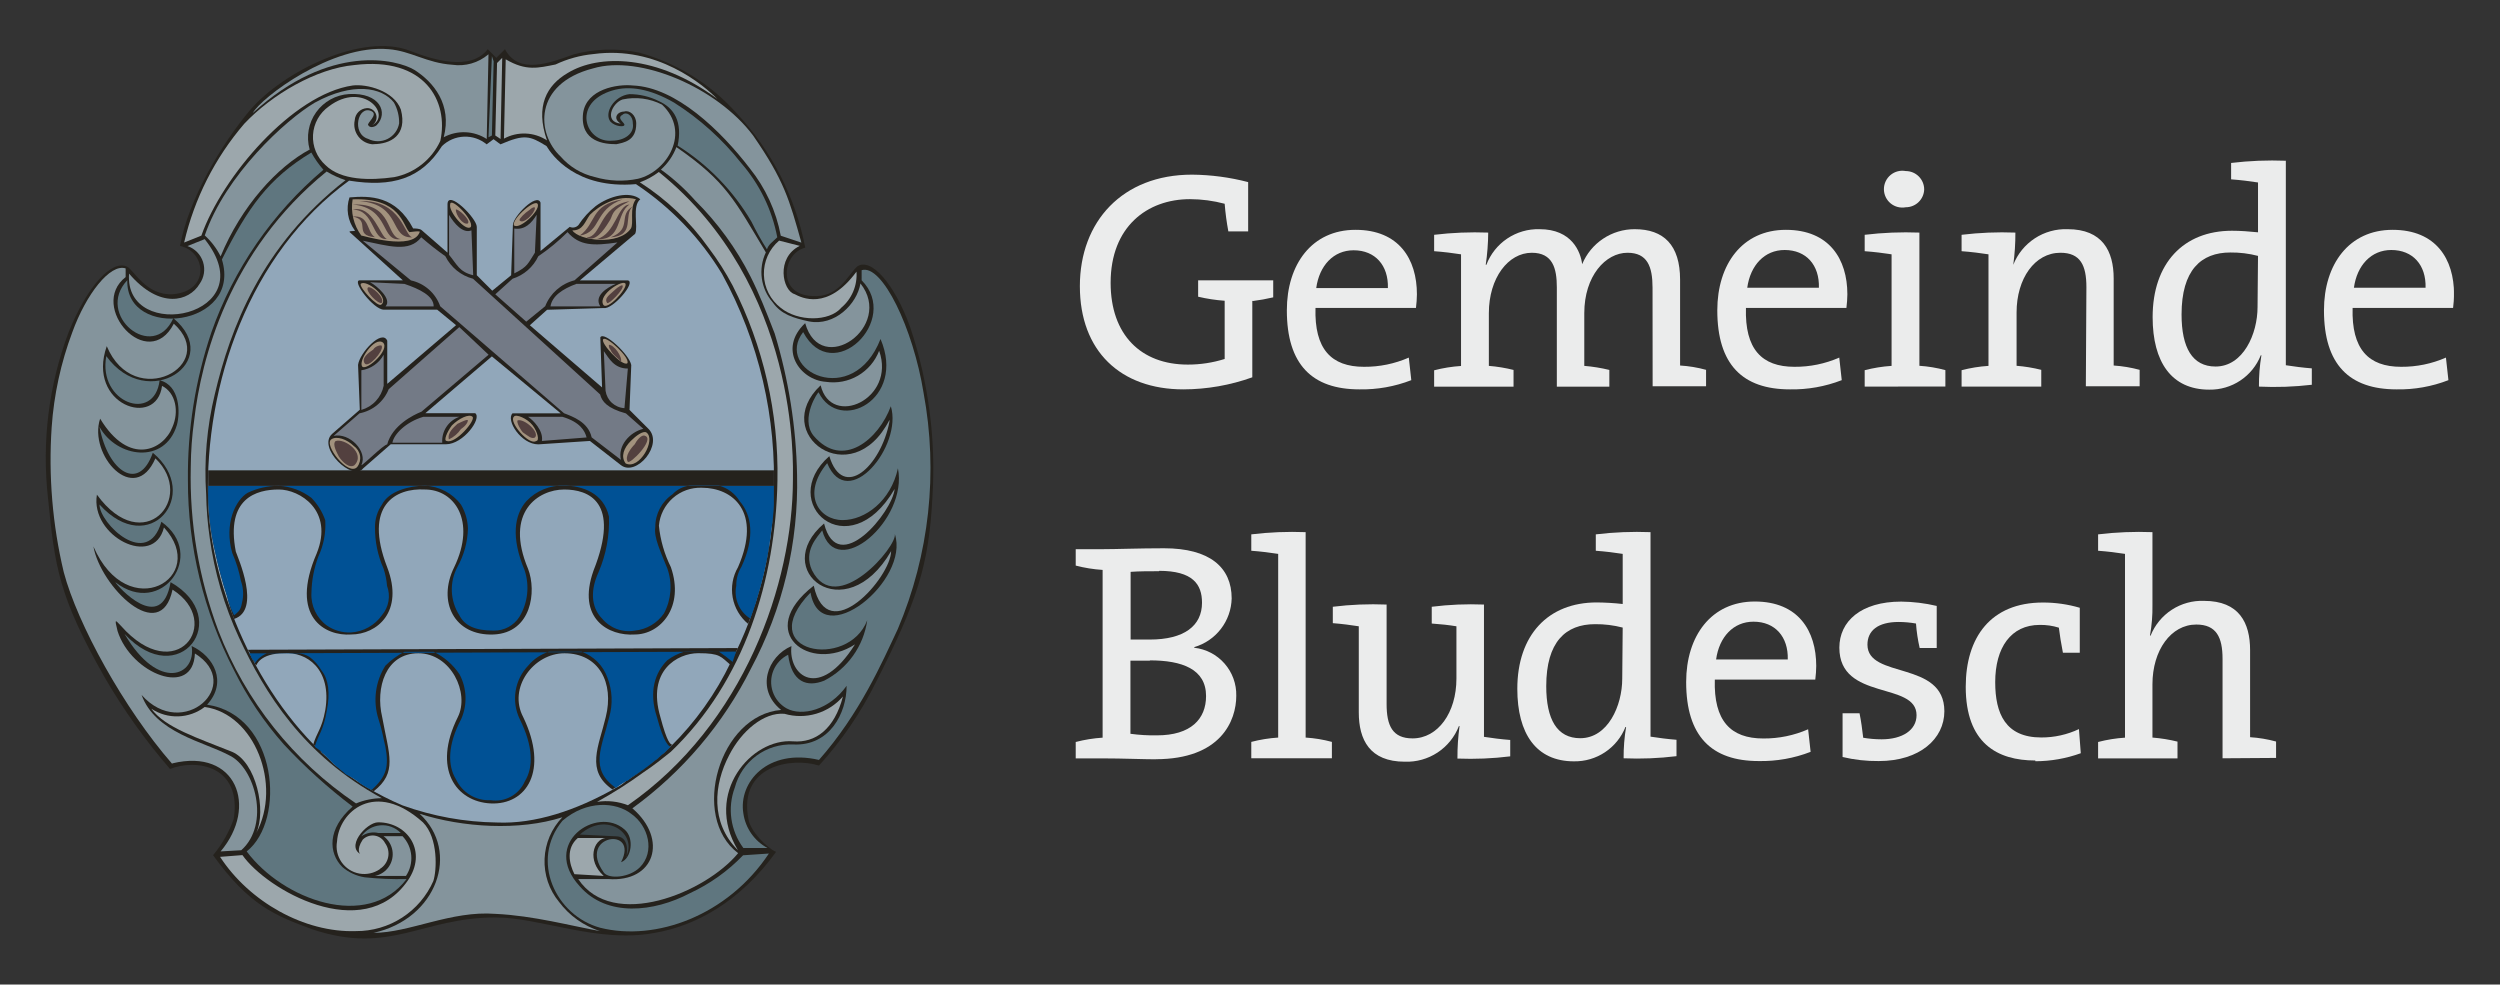 <svg id="Ebene_1" data-name="Ebene 1" xmlns="http://www.w3.org/2000/svg" xmlns:xlink="http://www.w3.org/1999/xlink" viewBox="0 0 271.4 106.88"><rect x="0" y="0" width="271.4" height="106.88" fill="#333333" stroke="none"/><defs><style>.cls-1,.cls-2{fill:none;}.cls-1{clip-rule:evenodd;}.cls-3{clip-path:url(#clip-path);}.cls-4{clip-path:url(#clip-path-2);}.cls-5{fill:#ebecec;}.cls-6{clip-path:url(#clip-path-3);}.cls-7{clip-path:url(#clip-path-5);}.cls-8{clip-path:url(#clip-path-7);}.cls-9{clip-path:url(#clip-path-9);}.cls-10{clip-path:url(#clip-path-11);}.cls-11{clip-path:url(#clip-path-13);}.cls-12{clip-path:url(#clip-path-15);}.cls-13{isolation:isolate;}.cls-14{clip-path:url(#clip-path-17);}.cls-15{clip-path:url(#clip-path-18);}.cls-16{clip-path:url(#clip-path-20);}.cls-17{clip-path:url(#clip-path-22);}.cls-18{clip-path:url(#clip-path-24);}.cls-19{clip-path:url(#clip-path-26);}.cls-20{clip-path:url(#clip-path-28);}.cls-21{clip-path:url(#clip-path-30);}.cls-22{clip-path:url(#clip-path-32);}.cls-23{clip-path:url(#clip-path-34);}.cls-24{clip-path:url(#clip-path-36);}.cls-25{fill:#25221d;}.cls-26{clip-path:url(#clip-path-38);}.cls-27{fill:#91a7ba;}.cls-28{clip-path:url(#clip-path-40);}.cls-29{fill:#84949c;}.cls-30{clip-path:url(#clip-path-42);}.cls-31{fill:#9ca7ac;}.cls-32{clip-path:url(#clip-path-44);}.cls-33{clip-path:url(#clip-path-46);}.cls-34{clip-path:url(#clip-path-48);}.cls-35{clip-path:url(#clip-path-50);}.cls-36{clip-path:url(#clip-path-52);}.cls-37{fill:#5f767f;}.cls-38{clip-path:url(#clip-path-54);}.cls-39{clip-path:url(#clip-path-56);}.cls-40{clip-path:url(#clip-path-58);}.cls-41{fill:#3a474c;}.cls-42{clip-path:url(#clip-path-60);}.cls-43{clip-path:url(#clip-path-62);}.cls-44{clip-path:url(#clip-path-64);}.cls-45{clip-path:url(#clip-path-66);}.cls-46{clip-path:url(#clip-path-68);}.cls-47{clip-path:url(#clip-path-70);}.cls-48{clip-path:url(#clip-path-72);}.cls-49{clip-path:url(#clip-path-74);}.cls-50{clip-path:url(#clip-path-76);}.cls-51{clip-path:url(#clip-path-78);}.cls-52{clip-path:url(#clip-path-80);}.cls-53{clip-path:url(#clip-path-82);}.cls-54{clip-path:url(#clip-path-84);}.cls-55{clip-path:url(#clip-path-86);}.cls-56{clip-path:url(#clip-path-88);}.cls-57{clip-path:url(#clip-path-90);}.cls-58{clip-path:url(#clip-path-92);}.cls-59{fill:#737a86;}.cls-60{clip-path:url(#clip-path-94);}.cls-61{fill:#a2927e;}.cls-62{clip-path:url(#clip-path-96);}.cls-63{clip-path:url(#clip-path-98);}.cls-64{clip-path:url(#clip-path-99);}.cls-65{clip-path:url(#clip-path-100);}.cls-66{clip-path:url(#clip-path-101);}.cls-67{fill:#53403f;}.cls-68{clip-path:url(#clip-path-103);}.cls-69{fill:#005195;}.cls-70{clip-path:url(#clip-path-105);}.cls-71{clip-path:url(#clip-path-107);}.cls-72{clip-path:url(#clip-path-109);}</style><clipPath id="clip-path" transform="translate(-279.05 -226.57)"><path class="cls-1" d="M415,259.22v8.31a22.29,22.29,0,0,1-7.48,1.31c-6.84,0-11.24-4.17-11.24-11.2s4.63-12.11,12.17-12.11a24.91,24.91,0,0,1,6.1.81v5.35H412.4a28.44,28.44,0,0,1-.4-3,14.81,14.81,0,0,0-3.76-.5c-4.66,0-8.62,3-8.62,9.08,0,5.65,3.29,8.88,8.38,8.88a13.27,13.27,0,0,0,4-.61v-6.32a18,18,0,0,1-2.88-.44V257h8.15v1.85a21.62,21.62,0,0,1-2.21.4"/></clipPath><clipPath id="clip-path-2" transform="translate(-279.05 -226.57)"><rect class="cls-2" x="229.91" y="109.68" width="1440" height="1552"/></clipPath><clipPath id="clip-path-3" transform="translate(-279.05 -226.57)"><path class="cls-1" d="M432.76,260h-10.9c-.13,4.47,1.71,6.39,5.27,6.39a11.87,11.87,0,0,0,4.86-1l.27,2.45a14.78,14.78,0,0,1-5.63,1c-5.13,0-7.88-2.69-7.88-8.58,0-5,2.72-8.74,7.45-8.74s6.67,3.19,6.67,7a12.59,12.59,0,0,1-.1,1.45M426,253.74c-2.18,0-3.72,1.65-4.06,4.1h7.78c.07-2.46-1.38-4.1-3.72-4.1"/></clipPath><clipPath id="clip-path-5" transform="translate(-279.05 -226.57)"><path class="cls-1" d="M458.45,257.81c0-2.32-.57-3.8-2.72-3.8-2.38,0-4.69,2.52-4.69,6.56v5.72a17.55,17.55,0,0,1,2.72.44v1.82h-5.7V257.78c0-2.08-.44-3.77-2.72-3.77-2.55,0-4.66,2.72-4.66,6.56v5.72a16.52,16.52,0,0,1,2.68.44v1.82h-8.62v-1.78a15.53,15.53,0,0,1,2.92-.47V254.18c-.8-.13-1.95-.27-2.92-.34v-1.78a37.38,37.38,0,0,1,5.87-.24,25,25,0,0,1-.27,3.5l.07,0a6,6,0,0,1,5.77-3.87c3.52,0,4.46,2.46,4.63,3.8a6.16,6.16,0,0,1,5.7-3.8c3.15,0,4.93,1.72,4.93,5.48v9.32a13.66,13.66,0,0,1,2.82.47v1.78h-5.8Z"/></clipPath><clipPath id="clip-path-7" transform="translate(-279.05 -226.57)"><path class="cls-1" d="M479.49,260h-10.9c-.13,4.47,1.71,6.39,5.27,6.39a11.87,11.87,0,0,0,4.86-1l.27,2.45a14.78,14.78,0,0,1-5.63,1c-5.13,0-7.88-2.69-7.88-8.58,0-5,2.72-8.74,7.44-8.74s6.68,3.19,6.68,7a12.75,12.75,0,0,1-.1,1.45m-6.71-6.26c-2.18,0-3.72,1.65-4.06,4.1h7.78c.07-2.46-1.37-4.1-3.72-4.1"/></clipPath><clipPath id="clip-path-9" transform="translate(-279.05 -226.57)"><path class="cls-1" d="M481.48,268.54v-1.78a15.54,15.54,0,0,1,2.92-.47V254.18c-.8-.13-1.94-.27-2.92-.34v-1.78a37.75,37.75,0,0,1,5.94-.24v14.46a14.48,14.48,0,0,1,2.82.47v1.78Zm4.46-19.47a2,2,0,1,1,0-3.93,2,2,0,0,1,2,2A2,2,0,0,1,485.94,249.07Z"/></clipPath><clipPath id="clip-path-11" transform="translate(-279.05 -226.57)"><path class="cls-1" d="M505.55,257.74c0-2.35-.64-3.73-2.82-3.73-2.78,0-4.76,2.79-4.76,6.49v5.78a16.5,16.5,0,0,1,2.68.44v1.82H492v-1.78a15.57,15.57,0,0,1,2.92-.47V254.18c-.81-.13-1.95-.27-2.92-.34v-1.78a36.79,36.79,0,0,1,5.84-.24,24.56,24.56,0,0,1-.23,3.5l0,0a6.11,6.11,0,0,1,5.9-3.87c3.79,0,5,2.39,5,5.35v9.45a14.51,14.51,0,0,1,2.82.47v1.78h-5.84Z"/></clipPath><clipPath id="clip-path-13" transform="translate(-279.05 -226.57)"><path class="cls-1" d="M524.28,268.54a19.56,19.56,0,0,1,.27-3.4l-.07,0a5.91,5.91,0,0,1-5.6,3.73c-4.09,0-6.14-3-6.14-7.87,0-5.85,3.35-9.38,8.62-9.38.91,0,1.81.07,2.82.17v-5.41c-.8-.13-1.94-.27-2.92-.34v-1.78a37.66,37.66,0,0,1,5.94-.24v22.2c.8.13,1.91.27,2.82.34v1.78A35,35,0,0,1,524.28,268.54Zm-.1-14.19a11.43,11.43,0,0,0-3-.37c-3.19,0-5.3,1.92-5.3,6.73,0,3.6,1.17,5.65,3.69,5.65,3,0,4.56-3.53,4.56-6.46Z"/></clipPath><clipPath id="clip-path-15" transform="translate(-279.05 -226.57)"><rect class="cls-2" x="531.33" y="251.52" width="14.12" height="17.32"/></clipPath><clipPath id="clip-path-17" transform="translate(-279.05 -226.57)"><rect class="cls-2" x="530.91" y="250.68" width="15" height="19"/></clipPath><clipPath id="clip-path-18" transform="translate(-279.05 -226.57)"><path class="cls-1" d="M545.35,260h-10.9c-.13,4.47,1.71,6.39,5.27,6.39a11.87,11.87,0,0,0,4.86-1l.27,2.45a14.78,14.78,0,0,1-5.63,1c-5.13,0-7.88-2.69-7.88-8.58,0-5,2.72-8.74,7.45-8.74s6.67,3.19,6.67,7a12.76,12.76,0,0,1-.1,1.45m-6.71-6.26c-2.18,0-3.72,1.65-4.06,4.1h7.78c.07-2.46-1.37-4.1-3.72-4.1"/></clipPath><clipPath id="clip-path-20" transform="translate(-279.05 -226.57)"><path class="cls-1" d="M404.52,309c-1.34,0-3.59-.1-5.77-.1h-2.92v-1.78a15.54,15.54,0,0,1,2.92-.47V288.44a15.59,15.59,0,0,1-2.92-.47v-1.78h2.85c1.61,0,4-.1,6.74-.1,4.93,0,7.34,2.05,7.34,5.45a5.64,5.64,0,0,1-4.06,5.28v.07a5.13,5.13,0,0,1,4.56,5.21c0,2.72-1.68,6.89-8.75,6.89m.37-20.41c-1.07,0-2.15,0-3.09.07V296c.64,0,1.31,0,2.08,0,3.72,0,5.67-1.48,5.67-4,0-2-1-3.46-4.66-3.46m-1,9.75c-.37,0-1.58,0-2.11,0v7.94a19,19,0,0,0,2.88.17c3.69,0,5.33-1.78,5.33-4.27,0-2.93-2.62-3.87-6.1-3.87"/></clipPath><clipPath id="clip-path-22" transform="translate(-279.05 -226.57)"><path class="cls-1" d="M423.64,307.11v1.78h-8.75v-1.78a15.54,15.54,0,0,1,2.92-.47V286.7c-.8-.13-1.95-.27-2.92-.34v-1.78a37.32,37.32,0,0,1,5.9-.24v22.3a14.39,14.39,0,0,1,2.85.47"/></clipPath><clipPath id="clip-path-24" transform="translate(-279.05 -226.57)"><path class="cls-1" d="M437.27,308.89a24.55,24.55,0,0,1,.23-3.5l-.07,0a6.06,6.06,0,0,1-5.87,3.87c-3.82,0-5-2.39-5-5.35v-9.35c-.8-.13-1.91-.27-2.82-.34v-1.78a35.71,35.71,0,0,1,5.84-.24V303c0,2.35.64,3.73,2.82,3.73,2.75,0,4.76-2.79,4.76-6.49v-5.68c-.77-.13-1.78-.24-2.68-.3v-1.82a34.45,34.45,0,0,1,5.67-.24v14.36c.8.13,1.91.27,2.85.34v1.78a35.36,35.36,0,0,1-5.73.24"/></clipPath><clipPath id="clip-path-26" transform="translate(-279.05 -226.57)"><path class="cls-1" d="M455.31,308.89a19.55,19.55,0,0,1,.27-3.4l-.07,0a5.91,5.91,0,0,1-5.6,3.73c-4.09,0-6.14-3-6.14-7.87,0-5.85,3.35-9.38,8.62-9.38a28.08,28.08,0,0,1,2.82.17V286.7c-.8-.13-1.94-.27-2.92-.34v-1.78a37.59,37.59,0,0,1,5.94-.24v22.2c.8.13,1.91.27,2.82.34v1.78A35,35,0,0,1,455.31,308.89Zm-.1-14.19a11.44,11.44,0,0,0-3-.37c-3.19,0-5.3,1.92-5.3,6.73,0,3.6,1.17,5.65,3.69,5.65,3,0,4.56-3.53,4.56-6.46Z"/></clipPath><clipPath id="clip-path-28" transform="translate(-279.05 -226.57)"><path class="cls-1" d="M476.11,300.35h-10.9c-.13,4.47,1.71,6.39,5.27,6.39a11.87,11.87,0,0,0,4.86-1l.27,2.45a14.78,14.78,0,0,1-5.63,1c-5.13,0-7.88-2.69-7.88-8.58,0-5,2.72-8.74,7.45-8.74s6.67,3.19,6.67,7a12.46,12.46,0,0,1-.1,1.45m-6.71-6.26c-2.18,0-3.72,1.65-4.06,4.1h7.78c.07-2.45-1.37-4.1-3.72-4.1"/></clipPath><clipPath id="clip-path-30" transform="translate(-279.05 -226.57)"><path class="cls-1" d="M483,309.19a16.12,16.12,0,0,1-3.92-.44V304h1.84c.17.81.3,1.78.4,2.66a12,12,0,0,0,2,.17c2.25,0,3.79-1,3.79-2.62,0-3.7-8.38-1.51-8.38-7.33,0-2.86,2.35-5,6.71-5a17.54,17.54,0,0,1,3.86.47v4.57h-1.85a17.61,17.61,0,0,1-.4-2.66,11.17,11.17,0,0,0-1.88-.17c-2.25,0-3.39.94-3.39,2.46,0,3.77,8.35,1.68,8.35,7.23,0,3-2.68,5.41-7.11,5.41"/></clipPath><clipPath id="clip-path-32" transform="translate(-279.05 -226.57)"><path class="cls-1" d="M500,309.13c-4.13,0-7.55-1.88-7.55-8,0-5.38,2.72-9.15,8.38-9.15a14.13,14.13,0,0,1,4,.57v4.88H503c-.2-1-.34-1.92-.44-2.72a6.59,6.59,0,0,0-2.08-.3c-3.12,0-4.83,2.46-4.83,6.22,0,3.4,1.11,6,5,6a9.49,9.49,0,0,0,4.09-.91l.2,2.62a14.57,14.57,0,0,1-4.93.87"/></clipPath><clipPath id="clip-path-34" transform="translate(-279.05 -226.57)"><path class="cls-1" d="M520.33,308.89V298.1c0-2.35-.67-3.73-2.85-3.73-2.75,0-4.76,2.79-4.76,6.49v5.78a16.93,16.93,0,0,1,2.72.44v1.82h-8.62v-1.78a15.55,15.55,0,0,1,2.92-.47V286.7c-.8-.13-1.94-.27-2.92-.34v-1.78a37.4,37.4,0,0,1,5.9-.24v7.9a17.14,17.14,0,0,1-.27,3.33l.07,0a6,6,0,0,1,5.8-3.77c3.82,0,5,2.39,5,5.35v9.45a14,14,0,0,1,2.82.47v1.78Z"/></clipPath><clipPath id="clip-path-36" transform="translate(-279.05 -226.57)"><path class="cls-1" d="M313,327.47c-4.11-1.5-6.9-2.62-10.82-8.06a12.79,12.79,0,0,0,2.24-3.93c.93-5.81-4.11-6.56-6.91-5.43a65,65,0,0,1-7.09-9.93c-5-8.81-5.42-12-6.16-19.49a38.79,38.79,0,0,1,2.24-18c2.05-5.06,4.67-7.87,6.34-7.12.75.37,2.06,3.18,5,3,4.11-.37,3.54-4.68.75-5.24.93-5.06,4.48-11.06,7.65-14.8,3.55-4.12,12.14-8.43,17.36-6.37,2.43.94,6.54,2.25,8.4-.19l.93.94.94-.94c1.49,2.81,4.85,1.5,7.47.56a15.3,15.3,0,0,1,7.09-.19A21.92,21.92,0,0,1,359,238.84a29.6,29.6,0,0,1,7.47,14.62c-2.43.56-3.17,5.06.75,5.25,2.8.19,3.73-2.06,4.85-3.18,1.5-1.12,4.11,1.87,5.79,6.56a48.31,48.31,0,0,1,2.42,18.36c-.37,7.49-1.68,11.43-6.16,20.23a39.5,39.5,0,0,1-6.16,9c-3-.94-8.78,0-7.66,5.81.19,1.31,2.06,3.18,3,3.56-3.92,5.44-8.78,8.06-13.26,8.81-6.16,1.12-12.32-1.69-17.18-1.69C324.8,326.16,321.44,330.28,313,327.47Z"/></clipPath><clipPath id="clip-path-38" transform="translate(-279.05 -226.57)"><path class="cls-1" d="M363.07,280.26a41.56,41.56,0,0,1-4.67,18.17,32.66,32.66,0,0,1-6.54,9.18,30.63,30.63,0,0,1-4.85,3.75,3.89,3.89,0,0,1-1.12.75c-4.29,2.44-8.78,3.93-12.89,3.75A31.44,31.44,0,0,1,322.74,314a30.56,30.56,0,0,1-7.47-4.5l-.56-.56c-8.59-7.68-12.88-19.86-13.07-28.1-.38-12.55,4.48-26.79,15.31-34.66,4.67.75,7.84-.19,10.08-3.75a3.63,3.63,0,0,1,4.85-.19l.75-.56.75.56c2.61-1.12,3.17-.94,5,.19.56.94,3.17,4.69,9.71,4.13a31,31,0,0,1,9.34,9.74,45.87,45.87,0,0,1,5.6,24"/></clipPath><clipPath id="clip-path-40" transform="translate(-279.05 -226.57)"><path class="cls-1" d="M332.08,232.48l-.19,9.18a4.59,4.59,0,0,0-4.67-.19c.93-3.56-1.12-6-3.18-7.31-1.86-1.12-9.15-3-17.55,4.68.93-1.68,8.59-7.49,14.75-6.93,2.43.19,4.11,1.5,6.91,1.69a4.93,4.93,0,0,0,3.92-1.13"/></clipPath><clipPath id="clip-path-42" transform="translate(-279.05 -226.57)"><polygon class="cls-1" points="333.01 233.41 333.57 232.85 333.39 241.66 332.82 241.28 333.01 233.41"/></clipPath><clipPath id="clip-path-44" transform="translate(-279.05 -226.57)"><path class="cls-1" d="M333.95,233l-.19,8.62a4.54,4.54,0,0,1,4.67.19c-1.31-3.75,0-6,2.24-7.31,3.36-2.06,9.71-2.06,16.25,2.81-1.5-1.5-6.53-5.81-13.45-4.87a12.39,12.39,0,0,0-4.11,1.13c-1.87.37-3.18.75-5.41-.56"/></clipPath><clipPath id="clip-path-46" transform="translate(-279.05 -226.57)"><path class="cls-1" d="M319.57,242.22c1.87,0,3.73-.94,3-3.75-.75-2.06-3.73-2.81-5.23-2.62-6.53.94-14.19,9.93-16.43,16.3l-1.87.75A30.35,30.35,0,0,1,305.57,240c3-3.18,7.84-6,11.95-6.37,7.65-.94,10.27,3.93,9.33,8.24a7,7,0,0,1-5,3.93c-2.61.37-5.79.37-7.47-1.31a4.08,4.08,0,0,1,.37-6.37c3.73-2.81,6.91.93,4.67,2.06a1,1,0,0,0-.56-1.87,1.4,1.4,0,0,0-1.3,1.31,2.16,2.16,0,0,0,2.05,2.62"/></clipPath><clipPath id="clip-path-48" transform="translate(-279.05 -226.57)"><path class="cls-1" d="M312.66,242.78a4.74,4.74,0,0,1,4.29-6c3.36-.19,4.29,2.06,3,3.37-.19.19-.75.37-.93,0-.19-.19,1.12-1.13.38-1.5-1.49-.75-2.24,2.44-.38,3a2.34,2.34,0,0,0,3.36-1.69,4.44,4.44,0,0,0-.56-2.25c-1.31-1.69-4.48-2.25-8.59,0-3.17,1.87-9.71,7.87-11.95,14.42A7.68,7.68,0,0,1,303,254.4c2.24-5.44,6.16-9.74,9.71-11.62"/></clipPath><clipPath id="clip-path-50" transform="translate(-279.05 -226.57)"><path class="cls-1" d="M345.9,242.22c-1.12,0-3.92-.19-3.55-3.37.37-2.62,3.73-3.18,5.41-3,4.67.19,9.52,4.87,12.69,9a16.54,16.54,0,0,1,3.36,7.31l2.24.75c-1.31-4.68-1.87-6.74-5.23-11.61-3.92-5.25-12.33-8.81-17.37-7.31-6.54,1.68-6.16,7.12-3.55,9.56a7,7,0,0,0,3.73,2.24,9.64,9.64,0,0,0,4.67.19c3.17-.75,5.79-5.06,2.62-8.05a6.4,6.4,0,0,0-4.29-.56c-1.12.37-2.06,2.44-.19,2.62-.93-.56-.37-1.31.37-1.31.56-.19,1.31.37,1.31,1.31,0,1.87-1.31,2.06-2.24,2.25"/></clipPath><clipPath id="clip-path-52" transform="translate(-279.05 -226.57)"><path class="cls-1" d="M352.61,242.41c.56-2.62-.37-4.12-2.05-4.87a7.1,7.1,0,0,0-3.18-.75c-1.68.19-2.8,2.06-2.05,3,.56.56,1.49.56,1.49.37.19-.19-.93-.75-.19-1.13.37-.37,1.12,0,1.12.94.19,1.12-.93,1.87-2.24,1.87a2.53,2.53,0,0,1-2.8-2.44c0-1.31.93-2.43,2.8-3s4.11-.19,6.72,1.31a29.1,29.1,0,0,1,7.28,6.56,17.16,17.16,0,0,1,3.92,8.06c-.56.56-.93.75-1.12,1.31a31.41,31.41,0,0,1-1.68-3,24.23,24.23,0,0,0-8-8.25"/></clipPath><clipPath id="clip-path-54" transform="translate(-279.05 -226.57)"><path class="cls-1" d="M344.59,321.66c-1.86-1.68-1.12-3.93.19-4.12h-3c-1.31,1.12-.94,2.81-.37,3.93Z"/></clipPath><clipPath id="clip-path-56" transform="translate(-279.05 -226.57)"><path class="cls-1" d="M345,322h-3.18c3.74,5.62,13.81,1.5,17.36-2.81-5.23-3.93-2.05-15,4.67-15.55-2.8-2.25-1.49-5.81,1.12-6.93-.38,3.19,3,6,6.9-.19-4.85,3.18-11-1.31-4.48-6.37,1.5,6.93,8.4-.94,8.4-3.75-5,8.62-13.26,2.06-7.28-3,1.5,6,7.47-1.31,7.66-3.75-5,8.62-12.88,1.5-7.09-3.56,1.49,4.87,5.6,1.13,6.53-3.75v-.19c-4.11,8.06-13.07,1.5-7.47-3.75,1.12,4.69,8.21,1.5,6.35-3.75a5.34,5.34,0,0,1-5.79,3.37c-2.8-.19-5.23-3.56-2.24-6.37,1.68,6,9.71.37,6-4.31-.37,2.24-2.8,4.68-5.6,4.12-1.68-.37-3-.75-3.92-2.06a5,5,0,0,1-.75-5.43c-3.36-5.62-4.29-7.68-9.71-11.43a6.21,6.21,0,0,1-1.68,2.44,22.51,22.51,0,0,1,3.73,3.37,31.93,31.93,0,0,1,6,8.25c.94,1.87,1.68,3.75,2.62,6.18a56.41,56.41,0,0,1,2.43,15.36,42.47,42.47,0,0,1-5,21,42,42,0,0,1-12.88,15.18c3.92,3.37,2.43,8.06-2.61,7.68"/></clipPath><clipPath id="clip-path-58" transform="translate(-279.05 -226.57)"><path class="cls-1" d="M347,319.6c1.31-2.43-2.05-5.06-5-2.43l3.92.19c1.3,0,1.3,1.5,1.12,2.25"/></clipPath><clipPath id="clip-path-60" transform="translate(-279.05 -226.57)"><path class="cls-1" d="M347.2,314c12.69-8.81,17.93-24.17,17.93-35.41,0-1.5.74-21-14.56-33.35a7.56,7.56,0,0,1-2.06,1.12,27,27,0,0,1,7.47,7.12,30.26,30.26,0,0,1,2.62,4.12,44.82,44.82,0,0,1,4.85,21.17c-.19,10.68-3.55,21.74-11.58,29.42-.93.75-1.87,1.5-3,2.25a46.9,46.9,0,0,1-5,3.18,6.45,6.45,0,0,1,3.36.37"/></clipPath><clipPath id="clip-path-62" transform="translate(-279.05 -226.57)"><path class="cls-1" d="M370.35,260a4.67,4.67,0,0,0,1.68-3.94c-3.17,4.31-6,2.81-6.72,2.44-1.31-.37-2.06-3.93.56-5.24l-2.24-.57a4.7,4.7,0,0,0,.19,7.31c1.87,1.5,5.23,1.5,6.54,0"/></clipPath><clipPath id="clip-path-64" transform="translate(-279.05 -226.57)"><path class="cls-1" d="M367.92,309.11c4.48-5.06,6.91-10.68,8.59-14.24a44.79,44.79,0,0,0,2.8-25.67c-1.12-6.93-4.48-14-6.72-13.3V257c4.29,4.31-3.18,11.62-6.35,5.62-3.18,4.13,5.41,8.43,8.4.75,2.8,6.56-4.48,10.31-6.72,5.8,0-.19-2.05,2.81-.56,4.69,3.17,3.75,7.1.37,8.4-3.19,1.31,4.31-4.67,11.61-6.91,6.18-2.8,3.37-.93,6.18,1.68,6.18,2.43,0,5.23-2.06,6-5.62,1.12,5.62-6.72,12.36-8.22,6.74-.56.75-2.05,2.24-1.12,4.31,2.62,5.25,9.34-2.63,9-3.93,1.68,5.06-8,12.93-9.15,6.37-6.35,6.56,4.11,8.43,6.16,3a8.76,8.76,0,0,1-4.67,6.56c-1.86.75-3.54.19-3.92-2.81a3.29,3.29,0,0,0-.19,5.81c1.68.93,4.67.19,6.54-2.44,0,3-1.86,6.56-5.79,6.37a6.29,6.29,0,0,0-6.35,4.68,6.94,6.94,0,0,0,.93,6.56h2.62a5.07,5.07,0,0,1-2.62-3.75c-.56-3.37,2.62-7.12,8.22-5.81"/></clipPath><clipPath id="clip-path-66" transform="translate(-279.05 -226.57)"><path class="cls-1" d="M359.15,318.85c-3.73-6.18,1.5-12.18,6-11.8,2.42.19,4.48-1.31,5.41-4.87a6.13,6.13,0,0,1-6.35,1.88c-2.24-.19-4.67,1.87-6,4.49-1.68,3.19-2.06,7.31.93,10.3"/></clipPath><clipPath id="clip-path-68" transform="translate(-279.05 -226.57)"><path class="cls-1" d="M344.59,321.29c.56.75,2.8.56,3.92-.56,1.68-1.69.94-4.5-.93-5.81-1.68-1.31-4.85-1.5-7.47.75-3.55,4.31-.75,10.3,4.11,11.62,6,1.5,13.82-1.31,18.3-8.06l-2.8.19a19.28,19.28,0,0,1-5.78,4.12c-3.92,2.06-9,2.62-11.95-.75-4.29-4.68,1.87-8.8,4.85-6.18,1.12.94.75,3.18-.37,3.56,2.05-3.94-4.85-3-1.87,1.12"/></clipPath><clipPath id="clip-path-70" transform="translate(-279.05 -226.57)"><path class="cls-1" d="M323.12,321.66a3.45,3.45,0,0,0-.37-4.31h-2.06a2.41,2.41,0,0,1-.93,4.31Z"/></clipPath><clipPath id="clip-path-72" transform="translate(-279.05 -226.57)"><path class="cls-1" d="M323.12,322a34.5,34.5,0,0,1-4.48-.19,4.89,4.89,0,0,1-2.43-1.12c-1.49-1.5-1.68-4.12,1.12-6.56a58.56,58.56,0,0,1-7.46-6.74,36.67,36.67,0,0,1-5.42-8.06,44.65,44.65,0,0,1-5-20.61A48.55,48.55,0,0,1,302,262.64,40.86,40.86,0,0,1,314.16,245a10.13,10.13,0,0,1-1.31-1.87c-4.67,2.81-6.9,6-9.71,11.61,2.24,7.31-10.46,8.81-10.27,2.25-3.55,3.75,2.8,9,5,4.12,5.6,4.68-2.8,10.31-7.28,4.12-.94,5.06,5.23,7.31,5.79,2.62,2.24.56,2.24,3.56,1.87,4.87-1.31,4.31-6.54,3.56-8.4.19.93,4.88,4.29,7.12,5.79,2.81,5.41,4.5-.37,11.62-5.79,5.62,0,2.06,5.23,7.12,6.72,1.87,5,3.56,0,10.49-5,6.56.19.38,5,5.81,6,0,6.91,3.94.94,12-5,5.62,3.73,6.37,7.84,4.5,7.28,1.31,2.43,1.12,3.92,3.93,1.68,6.37,7.66,1.13,8.59,12.56,4.3,15.93,3.92,5.25,13.07,8.62,17.36,3"/></clipPath><clipPath id="clip-path-74" transform="translate(-279.05 -226.57)"><path class="cls-1" d="M322.56,317a2.78,2.78,0,0,0-4.29.37,2.29,2.29,0,0,1,1.86-.37Z"/></clipPath><clipPath id="clip-path-76" transform="translate(-279.05 -226.57)"><path class="cls-1" d="M317.7,313.79a39.92,39.92,0,0,1-14.94-18.74,47.55,47.55,0,0,1-3-17.8,38.6,38.6,0,0,1,.37-5.06c.75-6.56,3.73-18.36,14.38-27a9.91,9.91,0,0,0,2.05.94c-9.15,7.12-12.51,16.11-14.19,23.23a36,36,0,0,0-.94,10.87,36.6,36.6,0,0,0,.38,4.68A38.08,38.08,0,0,0,305,295.8c2.8,6,6.91,12.74,15.5,17.42a7.47,7.47,0,0,0-2.8.57"/></clipPath><clipPath id="clip-path-78" transform="translate(-279.05 -226.57)"><path class="cls-1" d="M293.06,256.27c3.36,3.94,6.54,3,7.65,1.13a2.69,2.69,0,0,0-1.31-4.12l1.87-.75c6.72,8.43-8.77,11.43-8.21,3.75"/></clipPath><clipPath id="clip-path-80" transform="translate(-279.05 -226.57)"><path class="cls-1" d="M306.87,317c1.12-2.44,0-7.68-2.62-8.81-3.73-1.5-7.28-2.63-8.77-4.68a5,5,0,0,0,5.79-.19c5.42.75,8.41,8.43,5.6,13.68"/></clipPath><clipPath id="clip-path-82" transform="translate(-279.05 -226.57)"><path class="cls-1" d="M297.73,309.48c-5.23-6-10.27-15.17-11.76-20.8a52.67,52.67,0,0,1-1.31-15.74,36.57,36.57,0,0,1,2.24-10.3c1.49-4.12,4.11-7.49,5.79-6.93v.94c-4.11,3.18,2.43,10.49,5.23,5.06,5,4.5-4.3,9.56-7.28,2.44-2.24,6.37,5.41,9,6,4.31,1.5.75,1.87,2.81,1.12,4.49-.94,2.44-4.67,4.31-7.84-.93-1.31,3.93,3.73,9.56,6,4.31,4.48,4.31-1.31,10.87-6.35,3.94-.75,4.5,6.16,8.06,7.28,3.56,5,5.43-3.92,10.68-7.66,2.06.75,4.31,7.28,10.87,8.59,4.69,5.6,3.56.37,10.68-5.6,3.93-.56-.56-.75-.94-.37.56,1.49,4.68,8.21,7.31,8.4,2.44,5.42,3.37-1.31,9.56-5.79,4.5,1.49,4.12,6.72,5.06,9.52,6.56,2.8,1.31,4.48,7.49,1.3,10.3L303,319c4.11-4.87,1.68-11.24-5.23-9.56"/></clipPath><clipPath id="clip-path-84" transform="translate(-279.05 -226.57)"><path class="cls-1" d="M344.21,327.66a9,9,0,0,1-4.48-3.19,6.91,6.91,0,0,1,.37-9.18c-4.67,1.5-10.83,1.12-15.5-.38,4.48,4.12,1.87,11.43-5,12.93,3.92,0,8.4-2.44,13.25-2.06,4.11.19,8.22,1.31,11.39,1.88"/></clipPath><clipPath id="clip-path-86" transform="translate(-279.05 -226.57)"><path class="cls-1" d="M320.31,320.91a3,3,0,0,1-4.67-3c.19-3.19,4.11-6.75,9.33-2.06,1.68,1.69,1.5,5.25,1.12,6.37a9.12,9.12,0,0,1-8.4,5.43c-5.6.19-11.58-3.19-14.75-8.06l2.43-.19c2.61,3.75,13.07,9.74,17.92,2.81,2.24-3.19,0-6.37-3.18-6.37-1.31,0-3.73,2.81-1.68,3.56-.37,0-.74-.56,0-1.68a1.51,1.51,0,0,1,2.42.37,1.94,1.94,0,0,1-.56,2.81"/></clipPath><clipPath id="clip-path-88" transform="translate(-279.05 -226.57)"><path class="cls-1" d="M360.27,294.31a13.35,13.35,0,0,1,.56-1.5c.19-.75.37-1.31.56-1.87.37-1.31.56-2.44.93-3.75,0-.37.19-.75.19-1.31s.19-1.12.19-1.68a14.57,14.57,0,0,0,.37-2.81v-2.06H301.65a28.74,28.74,0,0,0,.75,7.12,46.6,46.6,0,0,0,1.31,4.87,17.71,17.71,0,0,0,.75,2.44c3-.94.37-6.74.19-7.31-1.12-5.8,2.24-6.74,4.67-6.74,2.24,0,6,2.25,4.11,6.94-3,6.93.94,9,3.73,8.8,2.8,0,5.79-2.44,3.92-7.31-2.61-6.74.94-8.62,4.11-8.43,3.17,0,5.6,3.37,3.17,8.43-1.86,3.75,0,7.49,4.29,7.31,4.11-.19,4.67-4.68,3.73-7.12-2.61-6.18,1.12-8.62,3.92-8.62,2.62,0,6.16,1.31,3.18,8.81-1.86,5.25,1.68,7.12,4.48,6.93,2.8,0,5.42-3,3.92-7.31a13,13,0,0,1-1.3-4.5,4.51,4.51,0,0,1,4.67-4.12c3.36,0,6.54,2.62,3.92,8.62a4.84,4.84,0,0,0,1.12,6.18"/></clipPath><clipPath id="clip-path-90" transform="translate(-279.05 -226.57)"><path class="cls-1" d="M332.45,265.26l7.47,6.18h-5.23c-.75.75.93,3.37,2.8,3.37l5.6-.37,3.36,2.62c1.68,1.31,4.67-2.25,3-3.93l-2.06-2.06.19-4.87c-.19-1.12-3-3.75-3.36-3l.19,5.43-7.84-6.75,1.87-1.68,6.16-.19c.94.19,3.55-2.81,2.61-3H342l6-5.06c.37-.75-.37-3,.56-3.75-1.12-.93-3.36-.37-4.85.75a8.79,8.79,0,0,0-1.87,2.06.82.82,0,0,1-.94.19l-3.17,2.62v-5.25c-.38-1.12-3,1.5-3,2.44l-.19,5.44-2.05,1.68-1.68-1.68v-5.25c0-.94-3.18-4.12-3.18-2.44V254l-2.8-2.44c-.19-.19-.75-.19-.93-.19-1.87-3.56-4.67-3.56-6.91-3.37a3.92,3.92,0,0,0,.56,3.56c.19.19-.56,0-.56.19l5.79,5.25h-4.67c-.94,0,1.49,3.19,2.61,3.19h5.79l2.05,1.68-7.47,6.37v-4.68c-.56-1.31-3,1.31-3.17,2.62l.19,4.87-3,2.62c-1.68,1.5,2.24,5.24,3.36,3.75l3-2.62h6c1.87,0,3.92-2.81,3.17-3.37h-5.42Z"/></clipPath><clipPath id="clip-path-92" transform="translate(-279.05 -226.57)"><path class="cls-1" d="M332.82,258.52l1.87-1.69a4.64,4.64,0,0,0,2.8-2.44,21.58,21.58,0,0,0,3.17-2.62c1.31,1.5,2.8,1.5,5.42,1.12L341.42,257a4.64,4.64,0,0,0-3.18,2.81l-2.06,1.68Zm-2.42-1.69a4.65,4.65,0,0,1-3-2.44,32,32,0,0,1-2.62-2.06c-1.31,1.69-3.55.94-6.35.37l5.23,4.31a4.36,4.36,0,0,1,3.18,2.81l13.44,11.61c.94.37,2.62.94,3,2.62l3.18,2.44c-.37-1.5.93-3,2.43-3.37L347,271.45c-2.05-.56-2.61-1.31-2.8-2.06Zm-15.12,17.05,2.8-2.44a4.28,4.28,0,0,0,3.17-2.62l7.66-6.74,3.18,3-7.28,6.18c-.93.37-3.17,1.5-3.73,3.56-.37,0-2.61,2.25-2.8,2.25C319,275.57,317,273.51,315.27,273.89Zm3-7.12v4.31a3.44,3.44,0,0,0,2.42-2.62v-3.37A3.29,3.29,0,0,1,318.26,266.77Zm4.67-9.37c1.68.56,3.18,1.31,3.18,2.44h-5.23c.75-.75-.93-2.25-1.68-2.62Zm4.85-3.19V249.9c.56.94,1.5,2.06,2.43,1.68l.19,4.87C328.9,256.08,328.71,255.33,327.78,254.21ZM325,271.82h3.92a2.77,2.77,0,0,0-1.86,2.81h-5.41C321.81,273.7,323.12,272.38,325,271.82Zm15.12,0h-3.74c.56.37,1.68,1.5,1.5,2.62l4.85-.38C342.54,273.32,342,272.38,340.11,271.82Zm7.09-5.25-.37,4.31a2.2,2.2,0,0,1-2.05-1.88l-.19-4.31C345.15,265.45,345.71,266.58,347.2,266.58Zm-5.6-9.18c-1.5.56-2.62,1.31-2.8,2.44h5.41c-.74-1.13.75-2.06,1.68-2.44ZM337.12,254l.19-4.12c-.56.94-1.31,1.68-2.43,1.5v4.87C336.37,255.52,336.37,255.15,337.12,254Z"/></clipPath><clipPath id="clip-path-94" transform="translate(-279.05 -226.57)"><path class="cls-1" d="M323.49,251.77c-.74-.75-.93-3.75-6.16-3.56a5.21,5.21,0,0,0,.94,3.93c.19,0,5.6,1.69,6.34-.37.19-.19-1.12,0-1.12,0m17.74-.19c1.12,0,1.31-.94,1.86-1.69.93-.94,3-2.25,5-1.69-.75.94-.19,2.63-.56,3.19-1.31,1.87-5.6,1.31-6.35.19m-3.74-2.81c-.19-.75-2.8,1.5-2.61,2.25.56.56,2.8-1.5,2.61-2.25m-9.52,0c0-.94,2.62,1.69,2.24,2.44-.56.56-2.43-1.69-2.24-2.44m-9.71,8.62c.56-.56,3.17,1.5,2.24,2.24-.37.38-2.42-1.87-2.24-2.24m.19,9c-.56-.56,1.31-3.37,2.24-2.62.75.75-1.68,3-2.24,2.62m28.56-9c.19.56-2.05,3-2.43,2.24-.56-1.12,2.24-2.81,2.43-2.24m.19,8.62c.37-.56-2.24-3-2.61-2.62s2.06,3,2.61,2.62m2.06,7.5c-.37-.19-1.12.37-1.68.93-.75.75-1.12,1.68-.56,2.44,1.49.75,3.36-2.62,2.24-3.37m-11.95.93c-.75.56-3-2.06-2.43-2.62.19-.37,1.49.19,2.05.93s.75,1.69.38,1.69m-9.71,0c.93.37,3.17-2.25,2.8-2.62s-1.5.19-2.24.93c-.56.75-.93,1.69-.56,1.69m-12.51-.19c.56-.37,1.68,0,2.43.75a1.58,1.58,0,0,1,.37,2.25c-.94,1.12-3.74-2.44-2.8-3"/></clipPath><clipPath id="clip-path-96" transform="translate(-279.05 -226.57)"><rect class="cls-2" x="283.91" y="231.35" width="96.79" height="97.3"/></clipPath><clipPath id="clip-path-98" transform="translate(-279.05 -226.57)"><rect class="cls-2" x="300.91" y="231.68" width="63" height="83"/></clipPath><clipPath id="clip-path-99" transform="translate(-279.05 -226.57)"><rect class="cls-2" x="301.65" y="277.63" width="61.42" height="1.69"/></clipPath><clipPath id="clip-path-100" transform="translate(-279.05 -226.57)"><rect class="cls-2" x="283.91" y="230.68" width="97" height="98"/></clipPath><clipPath id="clip-path-101" transform="translate(-279.05 -226.57)"><path class="cls-1" d="M335.25,272.2c-.19.19.37,1.13.56,1.31.56.37.93.75,1.31.56.56-.56-1.12-2.06-1.87-1.87m.37.37c-.37.18.93,1.5,1.31,1.13.19-.37-1.12-1.31-1.31-1.13m.56.56c.19-.19.56.37.37.37,0,.19-.37-.19-.37-.37m12.89.75c-.38-.19-.94.56-1.12.93-.37.37-1.12,1.31-.75,1.88.19.37,3-2.44,1.87-2.81m-.19.37c-.38-.37-1.87,1.87-1.31,2.06.19.19,1.68-1.68,1.31-2.06m-.19.37c.19-.37-.93.75-.93,1.12.19.19,1.12-1.12.93-1.12M345.15,264a.69.69,0,0,0,.19.56c.19.56.93.93,1.12,1.31.19-.56-.75-1.87-1.31-1.87m.19.19c-.19.19.56.94.93,1.12-.19-.19-.75-.93-.93-1.12M318.08,248.4c4.67-.19,4.85,3.93,5.78,3.93-2.61.19-1.12-3.56-5.78-3.93m-.75.37c4.48-.19,3.55,3.56,5.23,3.75-2.24.38-1.12-3.37-5.23-3.75m0,.56c2.24-.56,3,3,3.73,3.18-1.68.19-1.31-3.18-3.73-3.18m0,.75c1.87-.19,1.5,1.68,2.43,2.24-2.43-.19-.37-1.87-2.43-2.24m11.2-.75c0,.57.75,1.69,1.31,1.5.37-.37-1.13-1.69-1.31-1.5m.37.57a.84.84,0,0,0,.75.56c0-.19-.56-.56-.75-.56m8.22-.75c0-.19-.38,0-.56.19-.56.37-1.12.94-1.12,1.13.37.56,1.68-.75,1.68-1.31m-.19.37c0-.37-1.12.75-1.12.94a2.75,2.75,0,0,0,1.12-.94m9.71-1.31c-3.55.56-2.8,2.62-4.67,3.93,2.43-.37,1.49-2.81,4.67-3.93m.75.19c-3.36.56-3,3.93-4.67,3.93.93.56,1.86-.75,2.43-1.68.56-.75,0-1.13,2.24-2.25m0,.37c-1.31,0-1.49,3.18-3.55,3.75,2.8.19,2.06-2.81,3.55-3.75m.37.19c-1.68.94,0,2.44-2.43,3.37,2.8-.19,1.31-2.43,2.43-3.37m-1.12,8.62c0-.19-.56.19-.75.37-.56.56-1.31.94-.93,1.5.19.19,1.86-1.5,1.68-1.87m-.19.19c0-.19-1.49,1.12-1.31,1.31s1.31-1.12,1.31-1.31m-.56.56c0-.19,0,0-.19,0,0,.19-.37.19-.19.37,0,.19.37-.37.37-.37M319,257.77c-.37.37,1.12,1.87,1.49,1.68.37-.56-1.12-1.87-1.49-1.68m.38.37c-.38-.19.56.94.93.94a2.25,2.25,0,0,0-.93-.94m1.12,6c0-.19-.74,0-.93.38-.56.37-1.31.93-.93,1.5s2.05-1.31,1.86-1.87m-.37.19c.19-.19-1.49,1.12-1.49,1.5.37.37,1.68-1.12,1.49-1.5m-.37.56s-.56.19-.56.56c0,.19.56-.37.56-.56m10.08,7.31c0-.19-.75.19-1.13.37-.37.37-1.12.94-.93,1.69a3.16,3.16,0,0,0,1.31-1.12c.56-.38.75-.75.75-.94m-.37.19c.19-.19-1.68,1.13-1.5,1.5.19.19,1.5-1.31,1.5-1.5m-.56.56s-.56.38-.56.57c.19.19.56-.37.56-.57m-13.44,1.5c-.37.37.19,1.31.37,1.68.37.57,1.12,1.31,1.68.94,1.3-1.31-1.12-3-2.06-2.62m0,.19c-.19.56,1.12,2.44,2.24,2.06.19-.94-1.31-2.44-2.24-2.06m.56.37c-.19.19.19.75.37.94,0,.19.56.56.75.56.38-.56-.93-1.69-1.12-1.5m.37.56s.37.56.56.56a.84.84,0,0,0-.56-.56"/></clipPath><clipPath id="clip-path-103" transform="translate(-279.05 -226.57)"><path class="cls-1" d="M360.49,293.76c.28-.8.56-1.49.75-2.24.06-.26.14-.48.2-.68.38-1.31.59-2.17.88-3.65.07-.36.12-.77.22-1.32.14-.75.16-1,.23-1.68a23.75,23.75,0,0,0,.29-2.81v-1.31c0-.19,0-.57,0-.75H301.65a28.74,28.74,0,0,0,.75,7.12,46.6,46.6,0,0,0,1.31,4.87,9.25,9.25,0,0,0,.75,2.06c.74-.57.74-.75.93-1.69a4.15,4.15,0,0,0-.19-2.06,14,14,0,0,0-.93-3c-.93-3.19.37-5.81,1.68-6.56a7.8,7.8,0,0,1,3.36-.75,6.36,6.36,0,0,1,3.55,1.31,6.56,6.56,0,0,1,1.5,2.43,8.14,8.14,0,0,1-.75,3.94,11.8,11.8,0,0,0-.75,3.93,4.11,4.11,0,0,0,1.68,3.56,4.27,4.27,0,0,0,2.61.75,4.44,4.44,0,0,0,3.36-1.87,3.2,3.2,0,0,0,.56-3.18,8.25,8.25,0,0,0-.38-1.88,10.8,10.8,0,0,1-.93-4.5,4.17,4.17,0,0,1,.75-2.44c.75-1.5,3-2.06,4.67-2.06a5.12,5.12,0,0,1,3.92,2.06,5.38,5.38,0,0,1,.75,2.62,9.1,9.1,0,0,1-1.13,4.12,5.18,5.18,0,0,0,.19,5.25c.56,1.12,1.68,1.68,3.73,1.68a3.23,3.23,0,0,0,2.8-1.5,6.11,6.11,0,0,0,.56-5.06c-1.49-3.56-1.12-6,.19-7.49a5.34,5.34,0,0,1,4.11-1.69c1.87,0,4.29.75,4.86,3.37a14.07,14.07,0,0,1-1.12,6c-1.12,2.44-.56,4.12.37,5.06a3.76,3.76,0,0,0,3.55,1.31,4.35,4.35,0,0,0,3.17-1.87,6.07,6.07,0,0,0,.37-4.87c-.75-1.88-1.49-3.37-1.31-4.5a4.27,4.27,0,0,1,1.87-3.56,3,3,0,0,1,1.87-.94h3.18a3.8,3.8,0,0,1,2.24,1.69c1.31,1.5,1.68,3.93.19,7.12a3.79,3.79,0,0,0-.56,2.06,3.4,3.4,0,0,0,1.53,3.57"/></clipPath><clipPath id="clip-path-105" transform="translate(-279.05 -226.57)"><path class="cls-1" d="M345.52,312.29c.75-.56,1.49-.94,2.05-1.31a13.27,13.27,0,0,0,2.61-1.88c.37-.19.56-.56.93-.75,0-.19.19-.19.37-.37l.37-.38.19-.19c-.19,0-.56-.19-1.3-3-1.49-5.06,1.87-6.93,4.11-6.93,2.43,0,2.43.38,3.55,1.31l.37-.93.19-.56.19-.38-53.21.19a1.42,1.42,0,0,1,.37.75c0,.19.19.19.19.37l.19.19v.19l.19.19s.37-1.31,3-1.31c2.42-.19,5.23,1.68,4.48,6.18-.37,2.06-.94,2.43-1.31,3.75a.18.18,0,0,1,.19.19l.56.56H314a.18.18,0,0,0,.19.19,27.16,27.16,0,0,0,2.43,2.25,8.19,8.19,0,0,1,1.31.75l1.68,1.12c2.62-2.06,1.68-3.93.93-8.06-.75-3.18.37-6.93,3.92-6.93s5.6,4.31,4.29,6.93c-2.8,5.62-.19,9.18,3.55,9.37,3.92.19,6.35-3.56,3.55-9.37-1.68-3.18,1.12-6.93,4.48-6.93,3.73,0,5.42,3.19,4.48,6.93-.75,3.19-2.24,5.81.75,7.87"/></clipPath><clipPath id="clip-path-107" transform="translate(-279.05 -226.57)"><path class="cls-1" d="M345.9,312.11a11.52,11.52,0,0,1,1.12-.75c.19,0,.37-.19.56-.37a22.81,22.81,0,0,0,2.61-1.88c.37-.19.56-.56.93-.75l.37-.37.37-.37c-.19,0-.74-.37-1.49-3.19-.93-2.81-.19-4.87,1.12-6.18a5.8,5.8,0,0,1,1.87-.94h3.73a15.15,15.15,0,0,1,1.49,1.12l.19-.56.19-.56-52.84.19c0,.19.19.19.19.38s.19.19.19.37a.18.18,0,0,1,.19.19v.19a2.69,2.69,0,0,1,1.3-1.12h3.55a2.63,2.63,0,0,1,1.12.38,5,5,0,0,1,1.31,1.49c.75.94.93,2.44.56,4.32-.38,2.24-.93,2.62-1.31,3.93.19.19.56.37.75.56a.18.18,0,0,0,.19.19l1.12,1.12c.37.37.93.75,1.31,1.13a6.57,6.57,0,0,1,1.5.94,8,8,0,0,0,1.31.75c1.68-1.5,1.86-2.62,1.49-4.68-.19-.75-.37-1.88-.75-3a6.91,6.91,0,0,1,.75-5.81,8.44,8.44,0,0,1,2.06-1.5h3.18a7.18,7.18,0,0,1,2.8,2.43,5.59,5.59,0,0,1,.19,4.87c-1.49,2.81-1.49,5.06-.56,6.56a3.93,3.93,0,0,0,3.74,2.25,3.47,3.47,0,0,0,3.73-2.06c.93-1.5.93-3.75-.56-6.75a5.16,5.16,0,0,1,.93-5.81,4.78,4.78,0,0,1,2.24-1.5h3.55a4.64,4.64,0,0,1,2.8,2.81,6.67,6.67,0,0,1,.19,4.31c-.75,3.19-2.24,5.62.75,7.68"/></clipPath><clipPath id="clip-path-109" transform="translate(-279.05 -226.57)"><polygon class="cls-1" points="332.45 232.66 332.64 233.23 332.45 241.28 332.08 241.47 332.45 232.66"/></clipPath></defs><title>logo</title><g class="cls-3"><g class="cls-4"><rect class="cls-5" x="112.29" y="13.97" width="30.93" height="33.3"/></g></g><g class="cls-6"><g class="cls-4"><rect class="cls-5" x="134.69" y="19.95" width="24.12" height="27.32"/></g></g><g class="cls-7"><g class="cls-4"><rect class="cls-5" x="150.69" y="19.92" width="39.51" height="27.05"/></g></g><g class="cls-8"><g class="cls-4"><rect class="cls-5" x="181.43" y="19.95" width="24.12" height="27.32"/></g></g><g class="cls-9"><g class="cls-4"><rect class="cls-5" x="197.43" y="13.56" width="18.75" height="33.41"/></g></g><g class="cls-10"><g class="cls-4"><rect class="cls-5" x="207.98" y="19.92" width="29.35" height="27.05"/></g></g><g class="cls-11"><g class="cls-4"><rect class="cls-5" x="228.7" y="12.38" width="27.27" height="34.89"/></g></g><g class="cls-12"><g class="cls-4"><g class="cls-13"><g class="cls-14"><g class="cls-15"><g class="cls-14"><rect class="cls-5" x="247.28" y="19.95" width="24.12" height="27.32"/></g></g></g></g></g></g><g class="cls-16"><g class="cls-4"><rect class="cls-5" x="111.78" y="54.52" width="27.44" height="32.9"/></g></g><g class="cls-17"><g class="cls-4"><rect class="cls-5" x="130.83" y="52.74" width="18.75" height="34.58"/></g></g><g class="cls-18"><g class="cls-4"><rect class="cls-5" x="139.71" y="60.57" width="29.25" height="27.08"/></g></g><g class="cls-19"><g class="cls-4"><rect class="cls-5" x="159.73" y="52.74" width="27.27" height="34.89"/></g></g><g class="cls-20"><g class="cls-4"><rect class="cls-5" x="178.04" y="60.3" width="24.12" height="27.32"/></g></g><g class="cls-21"><g class="cls-4"><rect class="cls-5" x="194.65" y="60.3" width="21.4" height="27.32"/></g></g><g class="cls-22"><g class="cls-4"><rect class="cls-5" x="208.42" y="60.37" width="22.48" height="27.18"/></g></g><g class="cls-23"><g class="cls-4"><rect class="cls-5" x="222.76" y="52.74" width="29.32" height="34.58"/></g></g><g class="cls-24"><g class="cls-4"><rect class="cls-25" width="106.31" height="106.88"/></g></g><g class="cls-26"><g class="cls-4"><rect class="cls-27" x="17.58" y="9.8" width="71.49" height="84.5"/></g></g><g class="cls-28"><g class="cls-4"><rect class="cls-29" x="22.45" y="0.31" width="35.58" height="19.78"/></g></g><g class="cls-30"><g class="cls-4"><rect class="cls-31" x="48.77" y="1.28" width="10.75" height="18.81"/></g></g><g class="cls-32"><g class="cls-4"><rect class="cls-31" x="49.71" y="0.77" width="33.15" height="19.5"/></g></g><g class="cls-33"><g class="cls-4"><rect class="cls-31" x="14.98" y="1.91" width="38" height="29.41"/></g></g><g class="cls-34"><g class="cls-4"><rect class="cls-29" x="17.22" y="4.67" width="31.1" height="28.16"/></g></g><g class="cls-35"><g class="cls-4"><rect class="cls-29" x="54.11" y="2.06" width="37.9" height="29.27"/></g></g><g class="cls-36"><g class="cls-4"><rect class="cls-37" x="58.67" y="4.59" width="30.72" height="27.49"/></g></g><g class="cls-38"><g class="cls-4"><rect class="cls-31" x="56.85" y="85.97" width="13.87" height="14.12"/></g></g><g class="cls-39"><g class="cls-4"><rect class="cls-29" x="57.74" y="11.02" width="44.35" height="92.18"/></g></g><g class="cls-40"><g class="cls-4"><rect class="cls-41" x="57.93" y="84.5" width="15.33" height="13.52"/></g></g><g class="cls-42"><g class="cls-4"><rect class="cls-31" x="59.79" y="13.65" width="31.29" height="78.76"/></g></g><g class="cls-43"><g class="cls-4"><rect class="cls-31" x="77.92" y="21.14" width="20.1" height="18.43"/></g></g><g class="cls-44"><g class="cls-4"><rect class="cls-37" x="74.31" y="24.27" width="31.69" height="72.82"/></g></g><g class="cls-45"><g class="cls-4"><rect class="cls-31" x="72.88" y="70.6" width="23.61" height="26.68"/></g></g><g class="cls-46"><g class="cls-4"><rect class="cls-37" x="54.46" y="82.38" width="34" height="23.73"/></g></g><g class="cls-47"><g class="cls-4"><rect class="cls-29" x="35.71" y="85.78" width="13.94" height="14.31"/></g></g><g class="cls-48"><g class="cls-4"><rect class="cls-37" x="5.84" y="11.59" width="43.23" height="91.78"/></g></g><g class="cls-49"><g class="cls-4"><rect class="cls-37" x="34.22" y="84.57" width="14.29" height="11.22"/></g></g><g class="cls-50"><g class="cls-4"><rect class="cls-29" x="15.71" y="13.65" width="30.75" height="78.58"/></g></g><g class="cls-51"><g class="cls-4"><rect class="cls-29" x="8.99" y="20.95" width="19.92" height="18.18"/></g></g><g class="cls-52"><g class="cls-4"><rect class="cls-31" x="11.44" y="71.73" width="22.46" height="23.68"/></g></g><g class="cls-53"><g class="cls-4"><rect class="cls-29" x="0.49" y="24.08" width="32.37" height="73.39"/></g></g><g class="cls-54"><g class="cls-4"><rect class="cls-29" x="35.52" y="83.35" width="34.64" height="22.93"/></g></g><g class="cls-55"><g class="cls-4"><rect class="cls-31" x="18.9" y="82.02" width="33.4" height="24.07"/></g></g><g class="cls-56"><g class="cls-4"><rect class="cls-25" x="17.6" y="47.75" width="71.42" height="26.13"/></g></g><g class="cls-57"><g class="cls-4"><rect class="cls-25" x="30.63" y="16.17" width="45.26" height="40.05"/></g></g><g class="cls-58"><g class="cls-4"><rect class="cls-59" x="31.23" y="18.33" width="43.61" height="37.17"/></g></g><g class="cls-60"><g class="cls-4"><rect class="cls-61" x="30.85" y="16.51" width="44.7" height="39.4"/></g></g><g class="cls-62"><g class="cls-4"><g class="cls-13"><g class="cls-63"><g class="cls-64"><g class="cls-65"><rect class="cls-25" x="17.6" y="46.06" width="71.42" height="11.69"/></g></g><g class="cls-66"><g class="cls-65"><rect class="cls-67" x="31.29" y="16.64" width="44" height="38.96"/></g></g><g class="cls-68"><g class="cls-65"><rect class="cls-69" x="17.6" y="47.74" width="71.46" height="25.93"/></g></g><g class="cls-70"><g class="cls-65"><rect class="cls-25" x="21.89" y="65.36" width="63.21" height="26.87"/></g></g><g class="cls-71"><g class="cls-65"><rect class="cls-69" x="22.08" y="65.74" width="62.84" height="26.14"/></g></g><g class="cls-72"><g class="cls-65"><rect class="cls-37" x="48.03" y="1.09" width="10.56" height="18.81"/></g></g></g></g></g></g></svg>